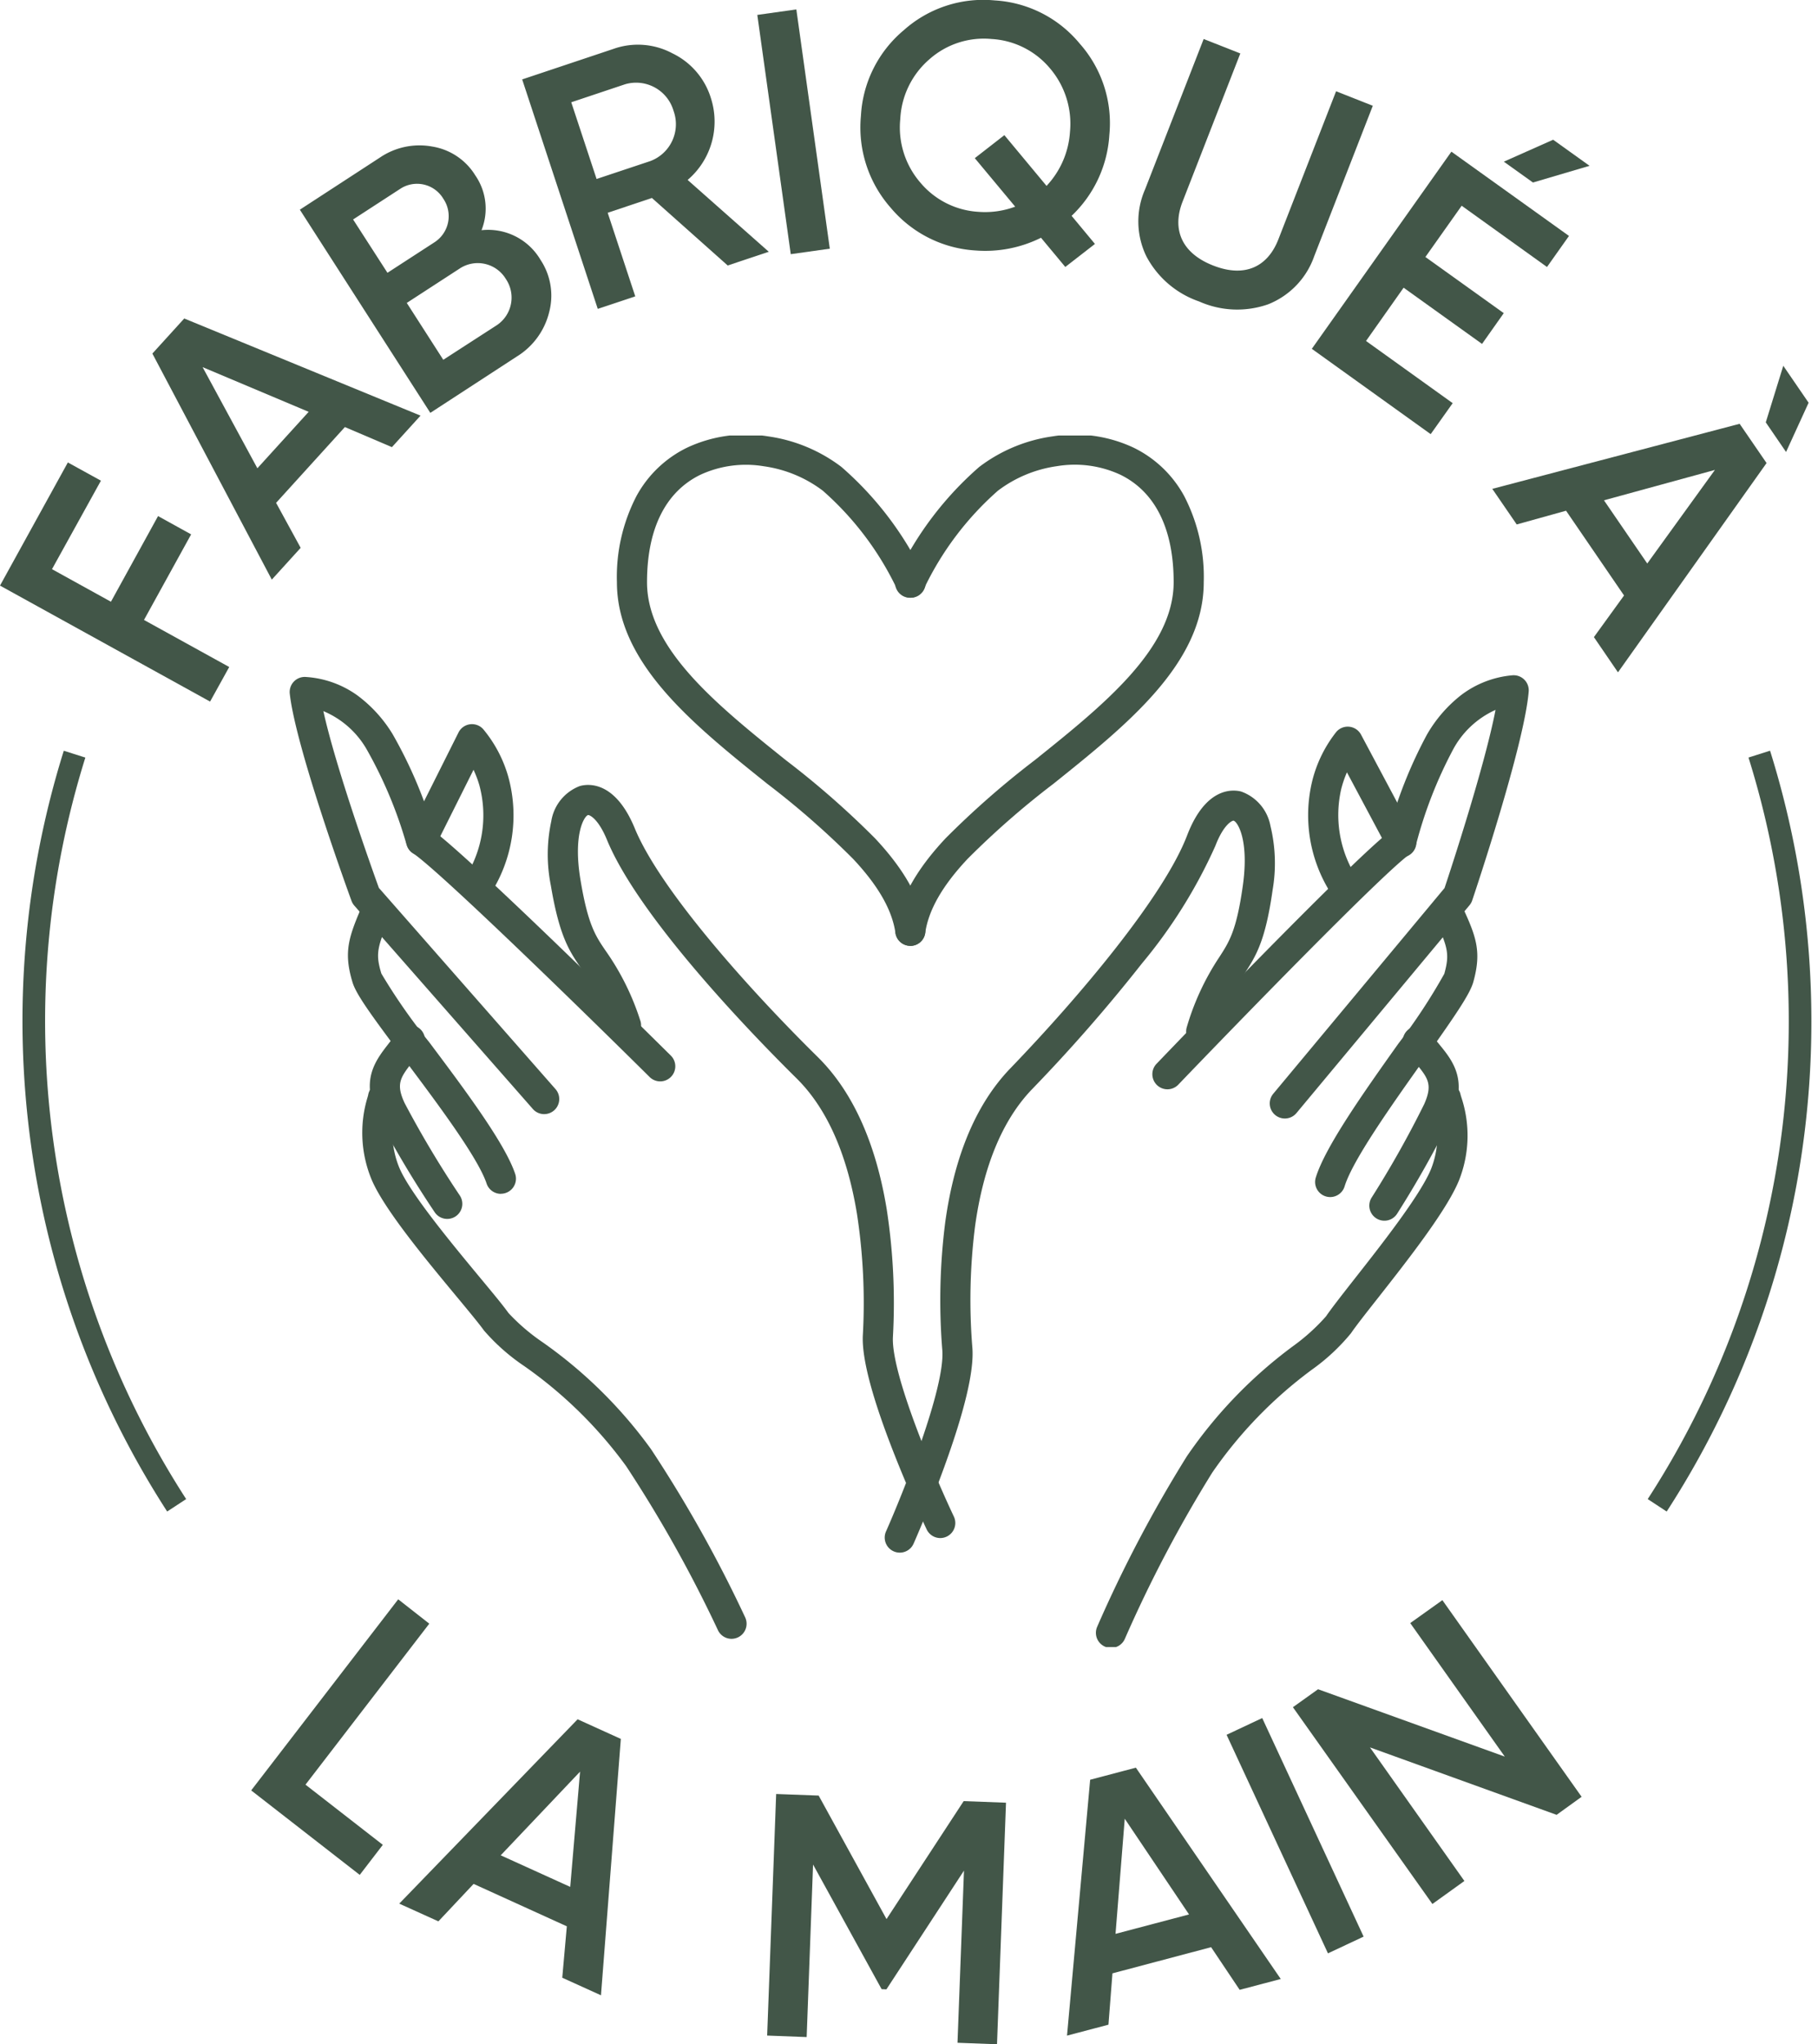 <svg id="à_la_main" data-name="à la main" xmlns="http://www.w3.org/2000/svg" xmlns:xlink="http://www.w3.org/1999/xlink" width="136.362" height="153.347" viewBox="0 0 136.362 153.347">
  <defs>
    <clipPath id="clip-path">
      <rect id="Rectangle_117" data-name="Rectangle 117" width="136.362" height="153.347" fill="#425648"/>
    </clipPath>
    <clipPath id="clip-path-2">
      <rect id="Rectangle_128" data-name="Rectangle 128" width="93.058" height="90.88" fill="#425648"/>
    </clipPath>
  </defs>
  <g id="à_la_main-2" data-name="à la main" style="isolation: isolate">
    <g id="Groupe_106" data-name="Groupe 106">
      <path id="Tracé_472" data-name="Tracé 472" d="M0,15.664l15.758,8.7,1.436-2.593L10.8,18.241l3.536-6.419-2.481-1.372L8.321,16.875,3.9,14.432l3.67-6.638L5.09,6.427Z" transform="translate(0 28.263)" fill="#425648"/>
      <path id="Tracé_473" data-name="Tracé 473" d="M20.1,14.076,16.573,12.57l-5.16,5.685,1.843,3.375-2.165,2.384L2.133,7.057l2.39-2.631,17.724,7.287ZM10.009,15.661l3.847-4.233L5.9,8.075Z" transform="translate(9.296 19.465)" fill="#425648"/>
      <g id="Groupe_105" data-name="Groupe 105" transform="translate(0 0)">
        <g id="Groupe_104" data-name="Groupe 104" clip-path="url(#clip-path)">
          <path id="Tracé_474" data-name="Tracé 474" d="M22.216,10.559a4.85,4.85,0,0,1,.686,3.969,5.426,5.426,0,0,1-2.433,3.338l-6.483,4.223L4.2,6.848l6.012-3.915a5.276,5.276,0,0,1,3.922-.82,4.655,4.655,0,0,1,3.226,2.163,4.379,4.379,0,0,1,.466,4.11,4.563,4.563,0,0,1,4.394,2.173M8.194,7.582l2.577,4L14.3,9.292a2.329,2.329,0,0,0,.659-3.268A2.293,2.293,0,0,0,11.72,5.29Zm10.775,7.933a2.489,2.489,0,0,0,.68-3.473,2.461,2.461,0,0,0-3.429-.8l-4,2.6,2.738,4.266Z" transform="translate(18.291 8.881)" fill="#425648"/>
          <path id="Tracé_475" data-name="Tracé 475" d="M22.725,17.184,17.04,12.119,13.724,13.23,15.792,19.5l-2.813.938L7.31,3.226,14.147.94a5.487,5.487,0,0,1,4.42.324,5.534,5.534,0,0,1,2.9,3.371,5.749,5.749,0,0,1-1.747,6.132l6.087,5.388ZM10.991,4.941l1.9,5.754,4.029-1.343a2.95,2.95,0,0,0,1.741-3.775A2.924,2.924,0,0,0,15.02,3.593Z" transform="translate(31.857 2.731)" fill="#425648"/>
          <path id="Tracé_548" data-name="Tracé 548" d="M.23.037l2.957,0L3.17,18.159l-2.957,0Z" transform="translate(56.57 1.114) rotate(-8.013)" fill="#425648"/>
          <path id="Tracé_476" data-name="Tracé 476" d="M27.878,16.189,29.63,18.3l-2.224,1.726-1.822-2.19a9.375,9.375,0,0,1-4.9.955A9.018,9.018,0,0,1,14.3,15.574,9.107,9.107,0,0,1,12.077,8.7a9,9,0,0,1,3.215-6.434A8.945,8.945,0,0,1,22.1.031a8.937,8.937,0,0,1,6.387,3.241,8.99,8.99,0,0,1,2.224,6.844,9.129,9.129,0,0,1-2.829,6.073M23.645,15.5l-3.027-3.635,2.218-1.726L26,13.945a6.526,6.526,0,0,0,1.757-4.05,6.4,6.4,0,0,0-1.5-4.768,6.165,6.165,0,0,0-4.378-2.2A6.151,6.151,0,0,0,17.22,4.442a6.324,6.324,0,0,0-2.191,4.482,6.325,6.325,0,0,0,1.5,4.768,6.155,6.155,0,0,0,4.378,2.2,6.454,6.454,0,0,0,2.738-.388" transform="translate(52.498 -0.001)" fill="#425648"/>
          <path id="Tracé_477" data-name="Tracé 477" d="M20.834.543l2.749,1.084-4.329,11.11c-.8,2.049-.113,3.851,2.283,4.794s4.1.092,4.9-1.958l4.329-11.11,2.754,1.089L29.128,16.83a6.007,6.007,0,0,1-3.456,3.613,7.013,7.013,0,0,1-5.187-.216,7.071,7.071,0,0,1-3.954-3.392,5.986,5.986,0,0,1-.091-5.016Z" transform="translate(69.449 2.383)" fill="#425648"/>
          <path id="Tracé_478" data-name="Tracé 478" d="M22.426,17.039l6.5,4.665-1.65,2.324-8.916-6.4L28.829,2.839,37.649,9.16,36,11.49,29.6,6.895,26.879,10.74l5.878,4.212L31.128,17.26l-5.883-4.217ZM39.192,3.9,34.948,5.153,32.762,3.589l3.7-1.645Z" transform="translate(80.035 8.538)" fill="#425648"/>
          <path id="Tracé_479" data-name="Tracé 479" d="M28.514,25.442l2.261-3.123L26.425,15.96l-3.7,1.03-1.832-2.67L39.445,9.44l2.02,2.945L30.32,28.084Zm.755-10.263,3.247,4.741L37.591,12.9Zm13.658-3.624L41.406,9.332l1.313-4.244,1.9,2.772Z" transform="translate(91.039 22.35)" fill="#425648"/>
          <path id="Tracé_480" data-name="Tracé 480" d="M7.589,36.149l5.8,4.514-1.731,2.254L3.516,36.58,14.543,22.245l2.331,1.828Z" transform="translate(15.325 97.723)" fill="#425648"/>
          <path id="Tracé_481" data-name="Tracé 481" d="M17.816,43.3l.343-3.856-6.992-3.182-2.642,2.81L5.589,37.742,18.968,23.914l3.242,1.472L20.72,44.618ZM13.2,34.118l5.213,2.368.739-8.645Z" transform="translate(24.357 105.054)" fill="#425648"/>
          <path id="Tracé_482" data-name="Tracé 482" d="M28.652,25.606l-.675,18.121-2.963-.113L25.5,30.7l-5.819,8.909-.359-.016L14.18,30.244,13.7,43.187l-2.963-.113.675-18.121,3.188.119,5.09,9.265,5.787-8.85Z" transform="translate(46.805 109.619)" fill="#425648"/>
          <path id="Tracé_483" data-name="Tracé 483" d="M27.892,41.256l-2.143-3.2-7.4,1.963-.3,3.851-3.108.82,1.736-19.194,3.429-.906L30.973,40.442Zm-9.312-4.2L24.093,35.6,19.271,28.42Z" transform="translate(65.092 108.007)" fill="#425648"/>
          <path id="Tracé_549" data-name="Tracé 549" d="M.631.117,3.585.109,3.54,18.182l-2.954.007Z" transform="translate(91.38 130.293) rotate(-25.029)" fill="#425648"/>
          <path id="Tracé_484" data-name="Tracé 484" d="M26.9,23.977l2.411-1.72,10.443,14.75-1.875,1.354-14-5.059,7.083,10.02-2.4,1.726L18.1,30.287l1.886-1.348,14.006,5.053Z" transform="translate(78.877 97.775)" fill="#425648"/>
          <path id="Tracé_485" data-name="Tracé 485" d="M10.576,67.333A67.824,67.824,0,0,1,2.822,10.265l1.617.513A66.108,66.108,0,0,0,12,66.4Z" transform="translate(1.963 46.05)" fill="#425648"/>
          <path id="Tracé_486" data-name="Tracé 486" d="M23.992,67.334,22.57,66.4a65.862,65.862,0,0,0,10.579-35.83,66.171,66.171,0,0,0-3.02-19.795l1.617-.513a67.887,67.887,0,0,1,3.1,20.308A67.573,67.573,0,0,1,23.992,67.334Z" transform="translate(101.02 46.05)" fill="#425648"/>
        </g>
      </g>
    </g>
    <g id="Groupe_115" data-name="Groupe 115" transform="translate(21.652 32.67)">
      <g id="Groupe_114" data-name="Groupe 114" transform="translate(0 0)" clip-path="url(#clip-path-2)">
        <path id="Tracé_526" data-name="Tracé 526" d="M32.279,60.6a1.131,1.131,0,0,1-1.022-.647c-.05-.106-1.244-2.631-2.436-5.662-1.641-4.171-2.433-7.156-2.354-8.874a43.978,43.978,0,0,0-.441-9.15c-.743-4.505-2.268-7.922-4.533-10.155-2.7-2.666-11.72-11.833-14.215-17.884C6.6,6.577,5.934,6.343,5.858,6.365c-.292.083-1.141,1.461-.562,4.9.56,3.349,1.123,4.17,1.9,5.307a19.182,19.182,0,0,1,2.562,5.156,1.131,1.131,0,1,1-2.132.752,17,17,0,0,0-2.295-4.63c-.871-1.272-1.623-2.37-2.266-6.211A11.832,11.832,0,0,1,3.1,6.827,3.384,3.384,0,0,1,5.236,4.191c.593-.169,2.642-.441,4.131,3.182,1.853,4.493,8.3,11.8,13.711,17.134,2.613,2.576,4.354,6.41,5.177,11.4a46.223,46.223,0,0,1,.469,9.623c-.13,2.849,3.259,10.684,4.575,13.463A1.131,1.131,0,0,1,32.279,60.6Z" transform="translate(16.598 22.104)" fill="#425648"/>
        <path id="Tracé_527" data-name="Tracé 527" d="M18.316,35.387a1.128,1.128,0,0,1-.85-.385L4.076,19.748a1.13,1.13,0,0,1-.212-.358C3.693,18.923-.324,7.9-.768,3.845a1.131,1.131,0,0,1,1.2-1.251A7.415,7.415,0,0,1,4.3,3.974,10.217,10.217,0,0,1,6.952,6.892a33.906,33.906,0,0,1,3.094,7.272c3.375,2.574,17.181,16.25,17.788,16.851a1.131,1.131,0,0,1-1.592,1.606C22,28.414,10.531,17.193,8.46,15.805a1.131,1.131,0,0,1-.443-.58l-.063-.187A32.492,32.492,0,0,0,5.044,8.1,6.745,6.745,0,0,0,1.753,5.156C2.683,9.4,5.436,17.087,5.916,18.416L19.165,33.51a1.131,1.131,0,0,1-.849,1.876Z" transform="translate(0.85 15.517)" fill="#425648"/>
        <path id="Tracé_528" data-name="Tracé 528" d="M11.512,28.131a1.131,1.131,0,0,1-1.072-.772c-.654-1.956-3.685-6-6.121-9.251C1.739,14.665.661,13.173.385,12.27-.317,9.947.1,8.83,1.2,6.307a1.131,1.131,0,0,1,2.073.9c-1.046,2.4-1.181,2.9-.726,4.4a43.834,43.834,0,0,0,3.581,5.139c2.665,3.557,5.686,7.588,6.456,9.89a1.131,1.131,0,0,1-1.072,1.489Z" transform="translate(4.406 28.752)" fill="#425648"/>
        <path id="Tracé_529" data-name="Tracé 529" d="M6.169,16.593A1.131,1.131,0,0,1,5.2,14.883,8.655,8.655,0,0,0,6.345,7.82a8.079,8.079,0,0,0-.433-1.145L3,12.5A1.131,1.131,0,0,1,.975,11.485l3.81-7.608a1.131,1.131,0,0,1,1.845-.257A9.691,9.691,0,0,1,8.514,7.183a10.882,10.882,0,0,1-1.373,8.859A1.13,1.13,0,0,1,6.169,16.593Z" transform="translate(7.954 18.398)" fill="#425648"/>
        <path id="Tracé_530" data-name="Tracé 530" d="M6.155,21.958a1.129,1.129,0,0,1-.942-.5,77.5,77.5,0,0,1-4.292-7.2c-1.289-2.725-.155-4.179.845-5.463.2-.262.415-.533.608-.817A1.131,1.131,0,1,1,4.243,9.242c-.234.344-.468.644-.694.935-.9,1.16-1.278,1.64-.585,3.106A77.01,77.01,0,0,0,7.094,20.2a1.131,1.131,0,0,1-.94,1.758Z" transform="translate(5.741 36.806)" fill="#425648"/>
        <path id="Tracé_531" data-name="Tracé 531" d="M27.946,50.015a1.131,1.131,0,0,1-1.028-.66,98.317,98.317,0,0,0-6.878-12.292,32.509,32.509,0,0,0-7.658-7.516,15.189,15.189,0,0,1-3.006-2.659c-.376-.524-1.161-1.471-2.07-2.566C5.04,21.591,1.937,17.851.97,15.622a9.146,9.146,0,0,1-.325-6.24c.014-.05.03-.11.039-.144a1.131,1.131,0,0,1,2.248.218,2.39,2.39,0,0,1-.108.529,6.883,6.883,0,0,0,.219,4.737c.839,1.934,3.946,5.678,6,8.157.975,1.175,1.745,2.1,2.169,2.694a14.949,14.949,0,0,0,2.537,2.177,34.432,34.432,0,0,1,8.157,8.042,98.7,98.7,0,0,1,7.064,12.622,1.131,1.131,0,0,1-1.027,1.6Z" transform="translate(5.275 40.248)" fill="#425648"/>
        <path id="Tracé_532" data-name="Tracé 532" d="M8.685,61.347a1.131,1.131,0,0,1-1.033-1.589C8.9,56.945,12.084,49.024,11.877,46.18a46.266,46.266,0,0,1,.22-9.631c.693-5.006,2.334-8.884,4.878-11.526C22.25,19.549,28.506,12.082,30.24,7.541c1.4-3.658,3.451-3.441,4.048-3.287a3.385,3.385,0,0,1,2.2,2.581,11.848,11.848,0,0,1,.162,4.809c-.543,3.854-1.267,4.972-2.106,6.266A17.029,17.029,0,0,0,32.372,22.6a1.131,1.131,0,0,1-2.151-.7,19.212,19.212,0,0,1,2.429-5.22c.75-1.157,1.291-1.993,1.765-5.353.487-3.454-.4-4.809-.692-4.885-.077-.02-.733.232-1.371,1.9a37.918,37.918,0,0,1-5.505,8.811A122.535,122.535,0,0,1,18.6,26.592c-2.2,2.29-3.64,5.745-4.267,10.267a44.016,44.016,0,0,0-.2,9.156c.125,1.716-.589,4.721-2.122,8.934-1.114,3.062-2.243,5.617-2.29,5.724A1.131,1.131,0,0,1,8.685,61.347Z" transform="translate(37.152 22.45)" fill="#425648"/>
        <path id="Tracé_533" data-name="Tracé 533" d="M21.218,35.818a1.131,1.131,0,0,1-.868-1.854L33.2,18.531c.446-1.341,3-9.1,3.824-13.363a6.751,6.751,0,0,0-3.219,3.038,32.562,32.562,0,0,0-2.732,7.022l-.052.169a1.131,1.131,0,0,1-.428.592c-2.033,1.439-13.207,12.952-17.341,17.267a1.131,1.131,0,1,1-1.633-1.564c.591-.617,14.039-14.643,17.346-17.3a33.887,33.887,0,0,1,2.9-7.345,10.226,10.226,0,0,1,2.58-2.991,7.419,7.419,0,0,1,3.833-1.482,1.131,1.131,0,0,1,1.233,1.22c-.34,4.066-4.076,15.188-4.235,15.66a1.131,1.131,0,0,1-.2.362l-12.988,15.6A1.128,1.128,0,0,1,21.218,35.818Z" transform="translate(53.499 15.413)" fill="#425648"/>
        <path id="Tracé_534" data-name="Tracé 534" d="M14.711,28.368a1.131,1.131,0,0,1-1.081-1.462c.709-2.315,3.617-6.416,6.184-10.034a43.621,43.621,0,0,0,3.457-5.254c.419-1.523.271-2.013-.839-4.379a1.131,1.131,0,0,1,2.047-.961c1.169,2.491,1.618,3.6.972,5.94-.251.913-1.294,2.439-3.793,5.962-2.345,3.306-5.264,7.421-5.866,9.387A1.131,1.131,0,0,1,14.711,28.368Z" transform="translate(63.41 28.757)" fill="#425648"/>
        <path id="Tracé_535" data-name="Tracé 535" d="M16.377,16.639a1.13,1.13,0,0,1-.956-.526,10.89,10.89,0,0,1-1.6-8.823,9.7,9.7,0,0,1,1.791-3.614,1.131,1.131,0,0,1,1.851.209L21.467,11.4a1.131,1.131,0,1,1-1.995,1.064L16.406,6.714a8.053,8.053,0,0,0-.428,1.25A8.688,8.688,0,0,0,17.331,14.9a1.131,1.131,0,0,1-.954,1.735Z" transform="translate(62.971 18.551)" fill="#425648"/>
        <path id="Tracé_536" data-name="Tracé 536" d="M15.468,22.04a1.131,1.131,0,0,1-.955-1.734,75.632,75.632,0,0,0,3.945-7.016c.658-1.491.272-1.962-.663-3.1-.233-.283-.473-.576-.715-.913a1.131,1.131,0,1,1,1.835-1.32c.2.278.417.542.627.8,1.033,1.258,2.2,2.683.984,5.446a76.1,76.1,0,0,1-4.1,7.31A1.13,1.13,0,0,1,15.468,22.04Z" transform="translate(66.717 36.858)" fill="#425648"/>
        <path id="Tracé_537" data-name="Tracé 537" d="M11.642,50.682A1.131,1.131,0,0,1,10.6,49.107a98.635,98.635,0,0,1,6.733-12.8A34.435,34.435,0,0,1,25.29,28.05a14.966,14.966,0,0,0,2.476-2.236c.41-.6,1.158-1.555,2.1-2.759,1.989-2.528,4.994-6.348,5.783-8.3a6.852,6.852,0,0,0,.1-4.742,2.413,2.413,0,0,1-.121-.512,1.131,1.131,0,0,1,2.24-.291c.01.033.027.092.042.14a9.113,9.113,0,0,1-.163,6.253c-.909,2.252-3.91,6.067-6.1,8.853-.883,1.122-1.645,2.091-2.01,2.629a15.191,15.191,0,0,1-2.933,2.731,32.511,32.511,0,0,0-7.468,7.716A98.246,98.246,0,0,0,12.682,50,1.131,1.131,0,0,1,11.642,50.682Z" transform="translate(50.039 40.261)" fill="#425648"/>
        <path id="Tracé_538" data-name="Tracé 538" d="M25.815,37.541a1.131,1.131,0,0,1-1.117-.968c-.251-1.728-1.291-3.547-3.181-5.56a63.134,63.134,0,0,0-6.446-5.638C9.533,20.935,3.806,16.344,3.806,10.259A13.182,13.182,0,0,1,5.274,3.8,8.6,8.6,0,0,1,9.074.168a10.385,10.385,0,0,1,6.072-.845,11.81,11.81,0,0,1,5.5,2.292,25.05,25.05,0,0,1,6.172,8.117,1.131,1.131,0,1,1-2,1.053A22.906,22.906,0,0,0,19.253,3.4a9.515,9.515,0,0,0-4.432-1.835,8.14,8.14,0,0,0-4.756.64c-2.616,1.276-4,4.063-4,8.059,0,5,5.3,9.246,10.418,13.353a65.708,65.708,0,0,1,6.68,5.854c2.217,2.362,3.451,4.58,3.77,6.783a1.131,1.131,0,0,1-1.12,1.293Z" transform="translate(20.814 0.74)" fill="#425648"/>
        <path id="Tracé_539" data-name="Tracé 539" d="M8.835,37.541a1.131,1.131,0,0,1-1.12-1.293c.319-2.2,1.552-4.421,3.77-6.783a65.708,65.708,0,0,1,6.68-5.854c5.122-4.107,10.418-8.353,10.418-13.353,0-4-1.383-6.782-4-8.059a8.14,8.14,0,0,0-4.756-.64A9.517,9.517,0,0,0,15.4,3.4a22.906,22.906,0,0,0-5.562,7.388,1.131,1.131,0,1,1-2-1.053A25.05,25.05,0,0,1,14,1.616,11.812,11.812,0,0,1,19.5-.677a10.385,10.385,0,0,1,6.072.845,8.6,8.6,0,0,1,3.8,3.631,13.182,13.182,0,0,1,1.468,6.46c0,6.085-5.727,10.676-11.265,15.117a63.134,63.134,0,0,0-6.446,5.638c-1.89,2.013-2.93,3.831-3.181,5.56A1.131,1.131,0,0,1,8.835,37.541Z" transform="translate(37.797 0.74)" fill="#425648"/>
      </g>
    </g>
  </g>
</svg>

